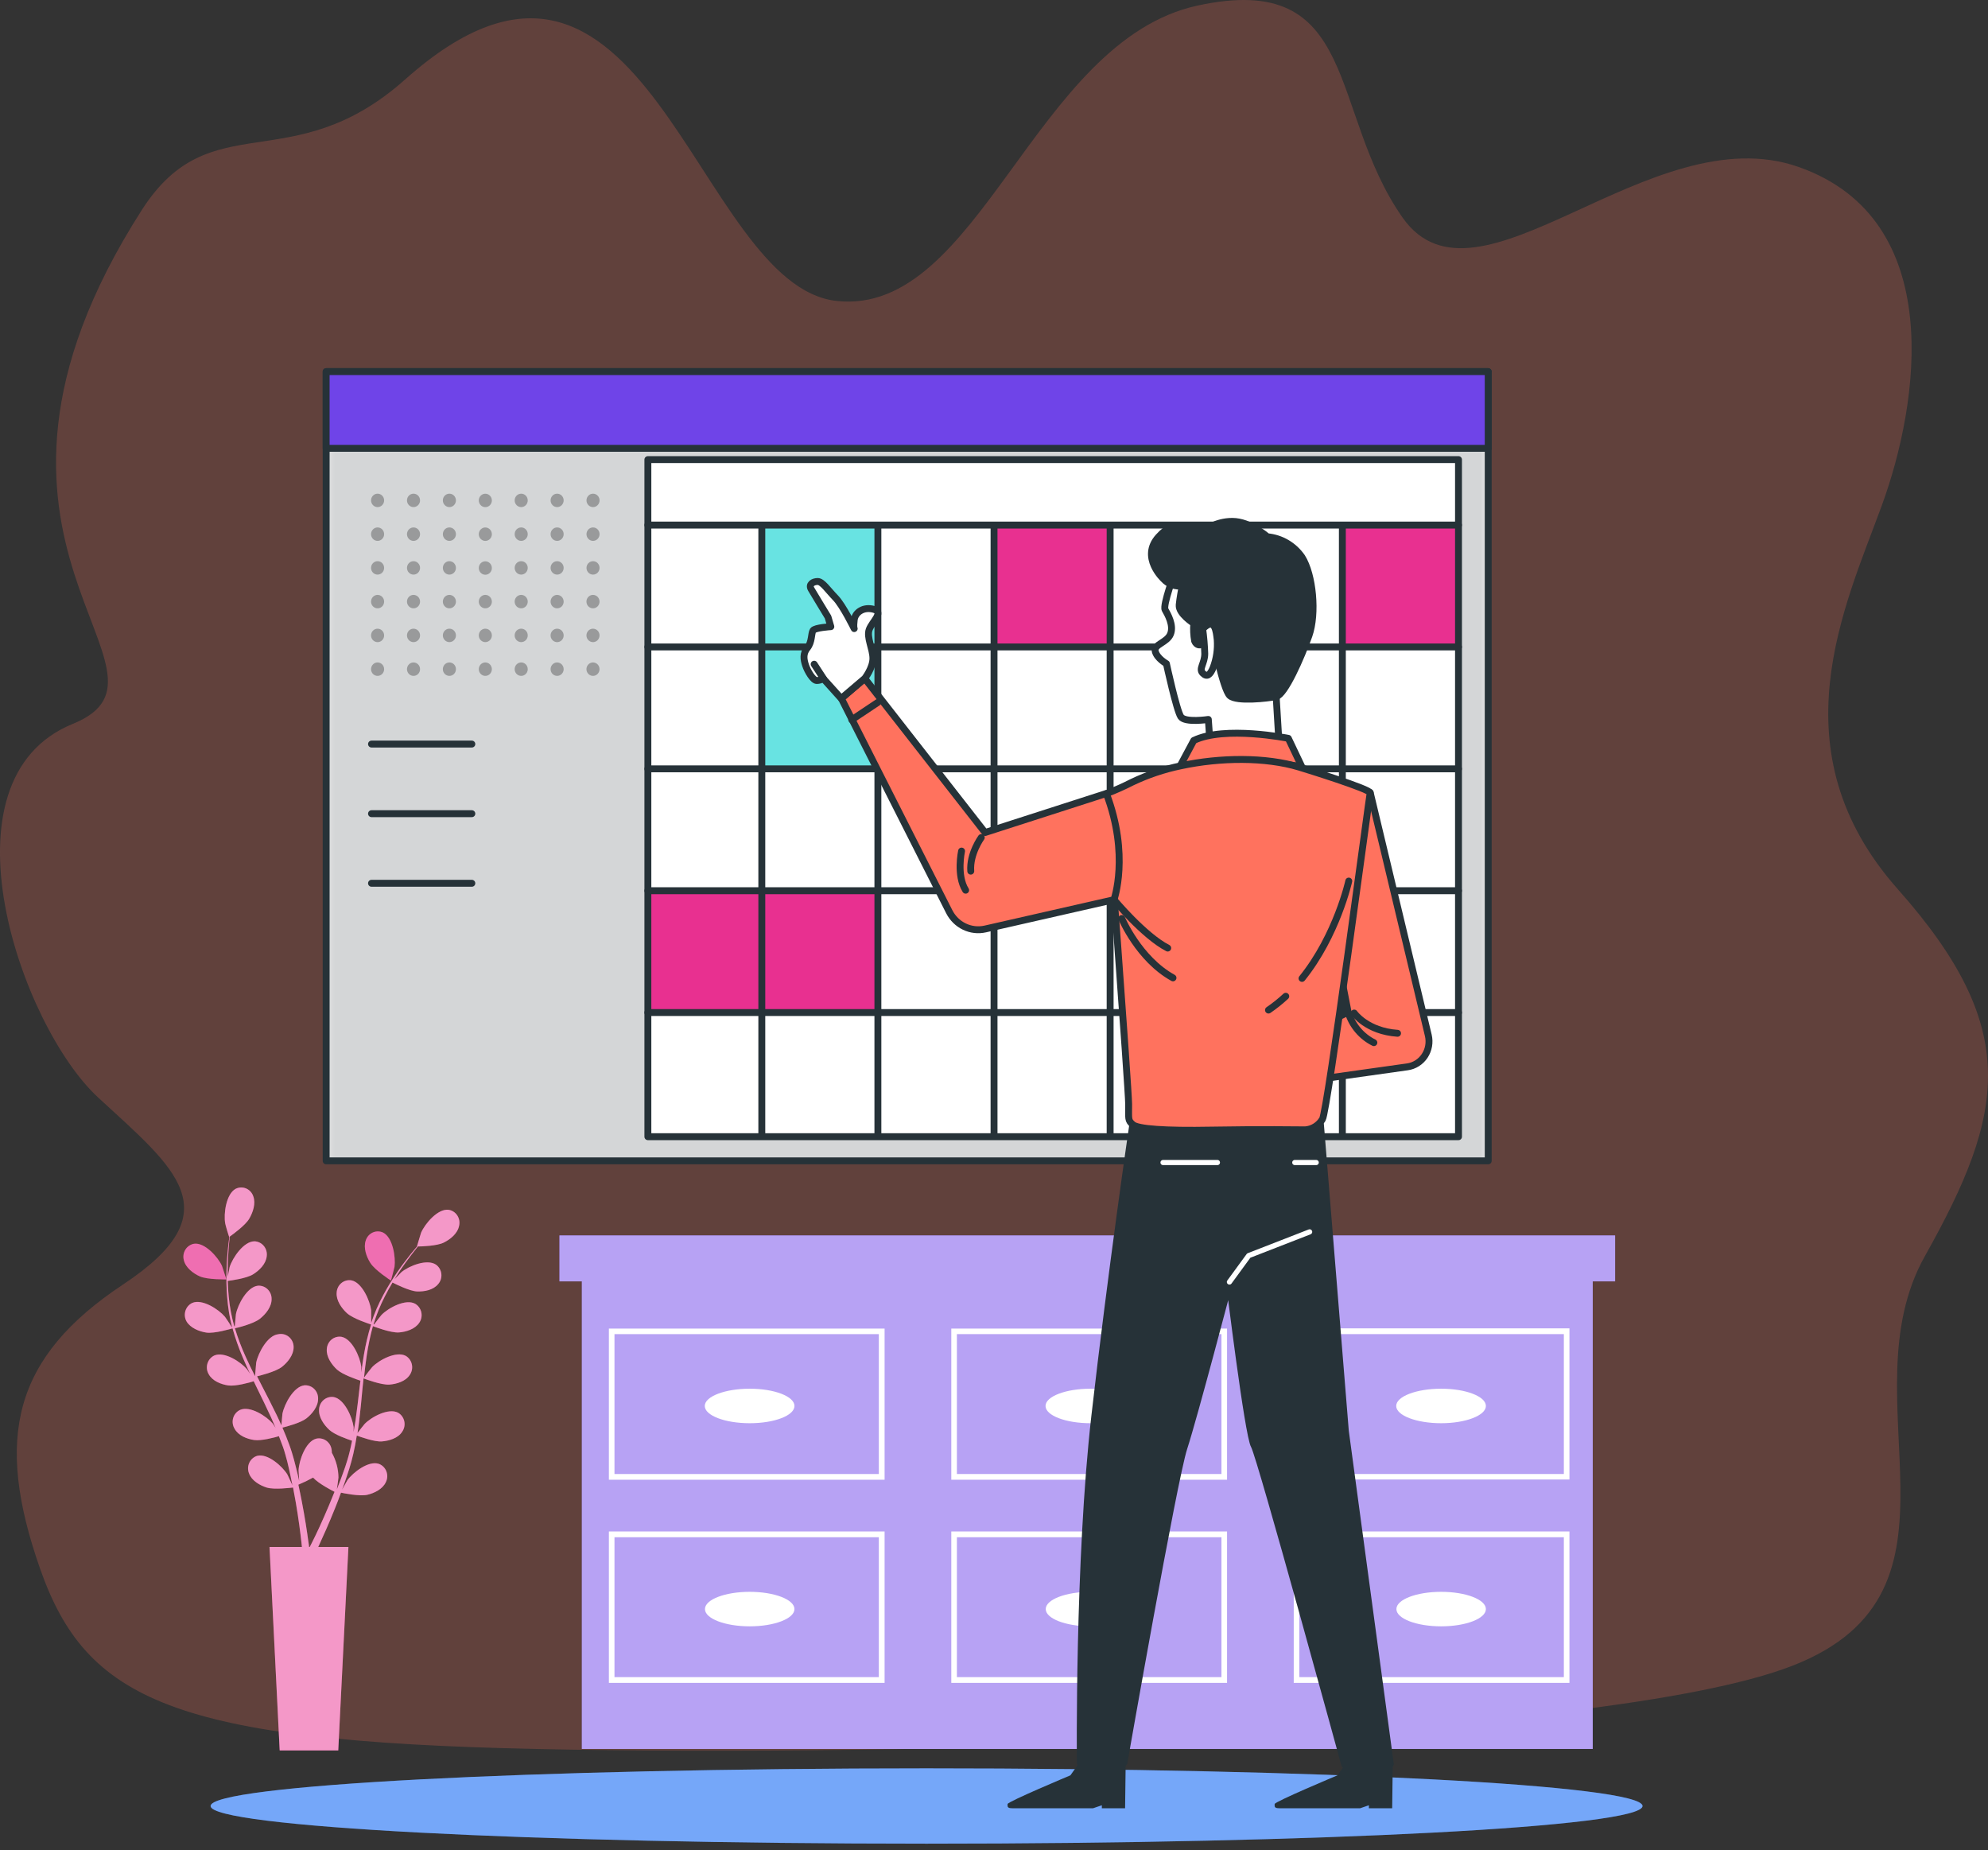 <svg width="288" height="268" viewBox="0 0 288 268" fill="none" xmlns="http://www.w3.org/2000/svg">
<rect x="0" y="0" width="288" height="268" fill="#333333" stroke="none"/>
<path d="M58.715 11.49C42.202 26.193 30.531 14.839 20.55 30.41C-10.585 78.986 28.871 97.399 10.542 104.849C-9.362 112.94 3.02 148.646 14.221 158.965C25.421 169.285 33.749 175.492 17.837 186.041C1.925 196.59 -0.855 208.253 5.817 227.235C12.489 246.217 25.13 252.199 77.661 253.323C130.192 254.448 231.927 252.063 259.679 241.262C287.433 230.461 267.201 202.669 278.869 181.912C290.537 161.151 292.831 148.963 274.962 128.826C257.093 108.689 267.272 87.848 272.638 73.151C278.002 58.454 282.129 31.797 260.595 24.194C239.059 16.589 214.022 46.929 203.19 31.517C192.36 16.105 197.127 -4.335 173.474 0.811C149.821 5.957 141.869 45.787 121.242 43.596C100.615 41.406 93.719 -19.674 58.715 11.492V11.49Z" fill="#FF725E" fill-opacity="0.23"/>
<path d="M134.231 267.038C191.516 267.038 237.955 264.596 237.955 261.584C237.955 258.571 191.516 256.129 134.231 256.129C76.947 256.129 30.508 258.571 30.508 261.584C30.508 264.596 76.947 267.038 134.231 267.038Z" fill="#3A82F6"/>
<path opacity="0.3" d="M134.231 267.038C191.516 267.038 237.955 264.596 237.955 261.584C237.955 258.571 191.516 256.129 134.231 256.129C76.947 256.129 30.508 258.571 30.508 261.584C30.508 264.596 76.947 267.038 134.231 267.038Z" fill="white"/>
<path d="M233.983 178.938H230.739H84.291H81.047V185.596H84.291V253.321H230.739V185.596H233.983V178.938Z" fill="#6F44E8"/>
<path opacity="0.5" d="M233.983 178.938H230.739H84.291H81.047V185.596H84.291V253.321H230.739V185.596H233.983V178.938Z" fill="white"/>
<path d="M88.209 214.325H128.151V192.434H88.209V214.325ZM89.02 193.236H127.316V213.498H89.02V193.236Z" fill="white"/>
<path d="M137.814 214.324H177.762V192.432H137.814V214.324ZM138.625 193.234H176.951V213.497H138.625V193.234Z" fill="white"/>
<path d="M187.422 192.4V214.292H227.364V192.4H187.422ZM226.553 213.496H188.233V193.233H226.553V213.496Z" fill="white"/>
<path d="M88.209 243.749H128.151V221.82H88.209V243.749ZM89.02 222.653H127.316V242.916H89.02V222.653Z" fill="white"/>
<path d="M137.814 243.749H177.762V221.82H137.814V243.749ZM138.625 222.653H176.951V242.916H138.625V222.653Z" fill="white"/>
<path d="M187.422 243.749H227.364V221.82H187.422V243.749ZM188.233 222.653H226.553V242.916H188.233V222.653Z" fill="white"/>
<path d="M108.612 201.141C105.03 201.141 102.1 202.26 102.1 203.64C102.1 205.02 105.006 206.139 108.612 206.139C112.217 206.139 115.094 205.02 115.094 203.64C115.094 202.26 112.193 201.141 108.612 201.141Z" fill="white"/>
<path d="M157.977 201.141C154.395 201.141 151.465 202.26 151.465 203.64C151.465 205.02 154.372 206.139 157.977 206.139C161.582 206.139 164.459 205.02 164.459 203.64C164.459 202.26 161.558 201.141 157.977 201.141Z" fill="white"/>
<path d="M208.778 206.139C212.33 206.139 215.26 205.02 215.26 203.64C215.26 202.26 212.359 201.141 208.778 201.141C205.196 201.141 202.266 202.26 202.266 203.64C202.266 205.02 205.196 206.139 208.778 206.139Z" fill="white"/>
<path d="M108.609 235.559C112.189 235.559 115.092 234.44 115.092 233.06C115.092 231.68 112.189 230.561 108.609 230.561C105.029 230.561 102.127 231.68 102.127 233.06C102.127 234.44 105.029 235.559 108.609 235.559Z" fill="white"/>
<path d="M157.977 235.559C161.557 235.559 164.459 234.44 164.459 233.06C164.459 231.68 161.557 230.561 157.977 230.561C154.396 230.561 151.494 231.68 151.494 233.06C151.494 234.44 154.396 235.559 157.977 235.559Z" fill="white"/>
<path d="M208.777 235.559C212.357 235.559 215.26 234.44 215.26 233.06C215.26 231.68 212.357 230.561 208.777 230.561C205.197 230.561 202.295 231.68 202.295 233.06C202.295 234.44 205.197 235.559 208.777 235.559Z" fill="white"/>
<path d="M56.639 185.482C56.639 185.482 57.136 183.615 57.154 183.493C57.343 182.076 56.905 179.237 55.496 178.525C55.26 178.415 55.004 178.358 54.745 178.357C54.486 178.357 54.229 178.412 53.992 178.52C53.755 178.628 53.543 178.786 53.37 178.984C53.197 179.182 53.066 179.415 52.986 179.668C52.613 180.726 53.087 182.034 53.655 182.928C54.318 183.986 56.633 185.482 56.639 185.482Z" fill="#E83090"/>
<path d="M29.886 193.011C31.07 193.187 33.492 192.457 33.687 192.403C34.087 193.838 34.581 195.244 35.167 196.611C35.504 197.414 35.865 198.204 36.238 199.001C36.019 198.66 35.812 198.362 35.783 198.326C34.871 197.243 32.491 195.705 31.047 196.331C30.81 196.442 30.599 196.603 30.428 196.803C30.256 197.004 30.128 197.239 30.051 197.494C29.974 197.748 29.95 198.017 29.98 198.282C30.011 198.547 30.096 198.802 30.23 199.031C30.762 200.022 32.006 200.509 33.059 200.667C34.113 200.825 36.203 200.247 36.753 200.059C36.901 200.363 37.044 200.667 37.191 200.965C37.896 202.412 38.612 203.853 39.264 205.289C39.5 205.799 39.708 206.304 39.921 206.809C39.719 206.511 39.554 206.262 39.524 206.201C38.612 205.118 36.233 203.58 34.788 204.206C34.548 204.317 34.334 204.479 34.16 204.682C33.986 204.885 33.857 205.124 33.78 205.383C33.704 205.642 33.683 205.914 33.718 206.182C33.752 206.45 33.843 206.708 33.983 206.937C34.516 207.928 35.759 208.42 36.813 208.572C37.866 208.724 39.773 208.207 40.406 208.019C40.607 208.542 40.809 209.071 40.998 209.588C41.111 209.947 41.241 210.281 41.33 210.646C41.418 211.011 41.525 211.357 41.62 211.71C41.779 212.397 41.951 213.103 42.087 213.772C42.188 214.24 42.277 214.69 42.366 215.134C42.141 214.629 41.685 213.65 41.637 213.571C40.892 212.355 38.766 210.47 37.257 210.865C37.009 210.94 36.78 211.068 36.584 211.24C36.388 211.412 36.229 211.624 36.117 211.863C36.006 212.102 35.944 212.362 35.937 212.627C35.929 212.892 35.975 213.155 36.073 213.401C36.452 214.459 37.636 215.14 38.63 215.456C39.725 215.797 42.153 215.487 42.454 215.456C42.596 216.198 42.733 216.928 42.851 217.615C43.26 219.993 43.508 221.987 43.668 223.386C43.698 223.635 43.721 223.86 43.739 224.067H39.044L40.519 253.536H49.002L50.476 224.067H46.101C46.131 224 46.166 223.933 46.196 223.86C46.788 222.577 47.628 220.728 48.528 218.472C48.812 217.761 49.12 216.995 49.398 216.198C49.694 216.265 52.092 216.764 53.211 216.508C54.229 216.271 55.455 215.681 55.91 214.647C56.025 214.409 56.09 214.148 56.1 213.882C56.11 213.616 56.066 213.351 55.97 213.104C55.874 212.857 55.728 212.633 55.543 212.447C55.357 212.262 55.135 212.118 54.892 212.026C53.412 211.516 51.157 213.243 50.328 214.392C50.281 214.465 49.831 215.262 49.552 215.766C49.671 215.444 49.789 215.158 49.908 214.799C50.144 214.137 50.358 213.468 50.594 212.75C50.695 212.403 50.801 212.051 50.902 211.692C51.003 211.333 51.086 210.956 51.18 210.585C51.382 209.716 51.547 208.828 51.69 207.928C52.252 208.135 54.265 208.858 55.307 208.779C56.349 208.7 57.675 208.317 58.267 207.368C58.417 207.152 58.522 206.906 58.574 206.646C58.626 206.386 58.623 206.118 58.568 205.858C58.512 205.599 58.403 205.355 58.249 205.141C58.096 204.928 57.9 204.75 57.675 204.62C56.289 203.884 53.803 205.228 52.82 206.249C52.755 206.31 52.128 207.113 51.79 207.563C51.873 207.022 51.956 206.487 52.021 205.933C52.216 204.346 52.364 202.728 52.512 201.123C52.56 200.624 52.613 200.138 52.666 199.645C52.862 199.724 55.236 200.63 56.408 200.545C57.444 200.472 58.776 200.077 59.368 199.135C59.517 198.918 59.621 198.671 59.673 198.411C59.724 198.15 59.722 197.882 59.666 197.622C59.61 197.363 59.502 197.118 59.349 196.904C59.196 196.69 59 196.512 58.776 196.38C57.385 195.65 54.904 196.988 53.915 198.01C53.838 198.089 52.939 199.226 52.731 199.554C52.844 198.472 52.962 197.395 53.128 196.337C53.338 194.9 53.637 193.478 54.022 192.08C54.117 192.117 56.591 193.078 57.787 192.993C58.823 192.914 60.126 192.524 60.747 191.576C60.895 191.358 60.998 191.11 61.047 190.849C61.096 190.587 61.091 190.318 61.032 190.059C60.974 189.8 60.863 189.556 60.707 189.344C60.55 189.132 60.352 188.956 60.126 188.827C58.74 188.091 56.254 189.435 55.265 190.457C55.2 190.524 54.513 191.405 54.194 191.837L54.117 191.795C54.542 190.407 55.089 189.061 55.751 187.775C56.106 187.064 56.485 186.401 56.864 185.762C57.308 185.993 59.344 187.009 60.416 187.051C61.487 187.094 62.783 186.851 63.488 185.975C63.659 185.776 63.788 185.542 63.865 185.288C63.942 185.034 63.966 184.767 63.936 184.503C63.906 184.239 63.822 183.985 63.69 183.756C63.557 183.528 63.38 183.331 63.168 183.178C61.866 182.29 59.255 183.354 58.166 184.248C58.107 184.297 57.574 184.856 57.16 185.27C57.337 184.984 57.515 184.692 57.692 184.424C58.343 183.415 59.001 182.527 59.587 181.755C59.93 181.311 60.244 180.922 60.54 180.539C61.09 180.539 63.293 180.46 64.258 179.991C65.222 179.523 66.276 178.69 66.507 177.559C66.569 177.3 66.578 177.031 66.532 176.769C66.486 176.507 66.387 176.258 66.242 176.037C66.096 175.817 65.907 175.631 65.686 175.491C65.466 175.35 65.219 175.259 64.962 175.224C63.411 175.053 61.57 177.237 61.002 178.544C60.954 178.66 60.41 180.514 60.41 180.514H60.439C60.149 180.855 59.847 181.226 59.504 181.639C58.912 182.405 58.219 183.275 57.544 184.272C56.801 185.34 56.121 186.453 55.508 187.605C54.816 188.888 54.236 190.231 53.773 191.618V191.673C53.773 191.205 53.773 189.891 53.773 189.788C53.596 188.371 52.435 185.738 50.902 185.446C50.646 185.404 50.384 185.418 50.133 185.487C49.883 185.556 49.649 185.678 49.448 185.846C49.247 186.015 49.082 186.225 48.966 186.463C48.849 186.701 48.783 186.962 48.771 187.228C48.682 188.353 49.481 189.484 50.257 190.195C51.133 190.998 53.56 191.776 53.756 191.837C53.316 193.263 52.972 194.718 52.725 196.191C52.578 197.049 52.453 197.918 52.341 198.788C52.341 198.38 52.341 198.016 52.341 197.967C52.163 196.55 51.009 193.917 49.475 193.625C49.219 193.584 48.958 193.598 48.708 193.668C48.457 193.737 48.224 193.86 48.023 194.028C47.822 194.196 47.658 194.406 47.541 194.643C47.424 194.881 47.357 195.141 47.344 195.407C47.255 196.532 48.049 197.663 48.824 198.374C49.6 199.086 51.672 199.803 52.216 199.98L52.092 200.989C51.908 202.595 51.725 204.2 51.5 205.769C51.417 206.322 51.322 206.864 51.228 207.405C51.228 207.046 51.228 206.742 51.228 206.699C51.05 205.276 49.89 202.643 48.357 202.351C48.1 202.31 47.839 202.325 47.589 202.394C47.339 202.463 47.105 202.586 46.904 202.754C46.703 202.922 46.539 203.132 46.422 203.369C46.305 203.607 46.238 203.867 46.225 204.133C46.137 205.264 46.93 206.389 47.711 207.107C48.493 207.824 50.352 208.463 51.003 208.676C50.89 209.229 50.778 209.782 50.642 210.312C50.541 210.676 50.47 211.029 50.352 211.382C50.233 211.734 50.127 212.087 50.02 212.434C49.783 213.097 49.547 213.784 49.304 214.422C49.138 214.866 48.966 215.292 48.801 215.718C48.883 215.164 49.031 214.088 49.031 213.997C49.016 212.738 48.686 211.505 48.072 210.415C48.074 210.274 48.065 210.134 48.043 209.995C48.011 209.731 47.925 209.477 47.791 209.249C47.657 209.021 47.477 208.825 47.265 208.673C47.052 208.521 46.81 208.417 46.556 208.367C46.301 208.317 46.039 208.323 45.787 208.384C44.278 208.797 43.325 211.516 43.254 212.945C43.254 213.03 43.301 213.948 43.342 214.526C43.271 214.191 43.2 213.863 43.117 213.516C42.958 212.835 42.78 212.154 42.59 211.424C42.49 211.072 42.383 210.719 42.283 210.366C42.182 210.014 42.04 209.643 41.916 209.278C41.62 208.445 41.276 207.612 40.915 206.778C41.507 206.632 43.561 206.091 44.39 205.441C45.219 204.79 46.095 203.726 46.083 202.595C46.091 202.329 46.044 202.064 45.945 201.818C45.846 201.572 45.698 201.35 45.511 201.166C45.323 200.983 45.1 200.842 44.856 200.753C44.612 200.664 44.352 200.628 44.094 200.649C42.543 200.825 41.193 203.361 40.915 204.766C40.915 204.851 40.803 205.878 40.761 206.444C40.542 205.945 40.323 205.447 40.081 204.954C39.388 203.519 38.648 202.09 37.908 200.661L37.239 199.347C37.446 199.299 39.915 198.709 40.844 197.979C41.673 197.328 42.543 196.258 42.537 195.127C42.54 194.842 42.48 194.559 42.362 194.301C42.244 194.042 42.071 193.815 41.855 193.635C41.639 193.455 41.387 193.327 41.117 193.261C40.846 193.195 40.565 193.193 40.294 193.254C38.743 193.43 37.399 195.966 37.115 197.365C37.115 197.474 36.967 198.952 36.949 199.329C36.463 198.368 35.984 197.401 35.552 196.428C34.957 195.117 34.448 193.766 34.03 192.385C34.125 192.385 36.706 191.776 37.653 191.01C38.482 190.359 39.358 189.295 39.346 188.164C39.353 187.898 39.305 187.634 39.206 187.388C39.106 187.142 38.958 186.921 38.77 186.738C38.582 186.555 38.358 186.414 38.114 186.326C37.869 186.238 37.61 186.203 37.351 186.224C35.8 186.401 34.456 188.937 34.178 190.335C34.178 190.426 34.054 191.551 34.018 192.093H33.935C33.546 190.701 33.279 189.276 33.136 187.836C33.053 187.039 33.012 186.273 32.988 185.531C33.48 185.47 35.723 185.16 36.653 184.582C37.582 184.005 38.529 183.074 38.642 181.949C38.677 181.685 38.657 181.417 38.585 181.161C38.513 180.905 38.389 180.668 38.221 180.464C38.054 180.261 37.847 180.096 37.613 179.98C37.38 179.864 37.125 179.799 36.866 179.791C35.303 179.791 33.699 182.162 33.267 183.518C33.267 183.597 33.089 184.376 32.982 184.941C32.982 184.607 32.982 184.26 32.982 183.938C32.982 182.722 33.059 181.615 33.136 180.636C33.184 180.076 33.231 179.572 33.29 179.103C33.74 178.781 35.546 177.474 36.096 176.537C36.647 175.601 37.085 174.312 36.688 173.26C36.602 173.008 36.466 172.778 36.288 172.585C36.109 172.391 35.893 172.239 35.653 172.137C35.413 172.035 35.155 171.987 34.896 171.995C34.637 172.003 34.382 172.067 34.149 172.183C32.763 172.919 32.373 175.783 32.627 177.2C32.627 177.322 33.172 179.189 33.219 179.176C33.154 179.632 33.095 180.119 33.042 180.648C32.947 181.627 32.846 182.74 32.817 183.956C32.773 185.266 32.805 186.578 32.911 187.885C33.02 189.349 33.255 190.8 33.616 192.22V192.275C33.373 191.874 32.651 190.791 32.586 190.718C31.674 189.636 29.294 188.091 27.85 188.718C27.614 188.829 27.404 188.989 27.233 189.189C27.062 189.389 26.934 189.624 26.857 189.878C26.78 190.132 26.756 190.4 26.786 190.664C26.816 190.928 26.901 191.183 27.033 191.412C27.589 192.342 28.856 192.859 29.886 193.011ZM45.355 214.015C46.154 214.903 48.197 215.943 48.463 216.076C48.185 216.776 47.907 217.457 47.634 218.095C46.699 220.315 45.858 222.121 45.219 223.38C45.089 223.629 44.976 223.854 44.876 224.061H44.769C44.769 223.818 44.704 223.55 44.668 223.246C44.479 221.835 44.177 219.822 43.715 217.432C43.573 216.672 43.402 215.87 43.224 215.043C43.953 214.742 44.664 214.398 45.355 214.015Z" fill="#E83090"/>
<path d="M28.94 184.869C30.059 185.367 32.8 185.307 32.8 185.307C32.8 185.307 32.208 183.482 32.161 183.355C31.569 182.059 29.662 179.931 28.117 180.144C27.862 180.187 27.617 180.285 27.401 180.432C27.184 180.578 27 180.769 26.86 180.993C26.72 181.218 26.627 181.469 26.588 181.733C26.549 181.996 26.563 182.264 26.631 182.521C26.892 183.622 27.987 184.437 28.94 184.869Z" fill="#E83090"/>
<path opacity="0.5" d="M29.886 193.011C31.07 193.187 33.492 192.457 33.687 192.403C34.087 193.838 34.581 195.244 35.167 196.611C35.504 197.414 35.865 198.204 36.238 199.001C36.019 198.66 35.812 198.362 35.783 198.326C34.871 197.243 32.491 195.705 31.047 196.331C30.81 196.442 30.599 196.603 30.428 196.803C30.256 197.004 30.128 197.239 30.051 197.494C29.974 197.748 29.95 198.017 29.98 198.282C30.011 198.547 30.096 198.802 30.23 199.031C30.762 200.022 32.006 200.509 33.059 200.667C34.113 200.825 36.203 200.247 36.753 200.059C36.901 200.363 37.044 200.667 37.191 200.965C37.896 202.412 38.612 203.853 39.264 205.289C39.5 205.799 39.708 206.304 39.921 206.809C39.719 206.511 39.554 206.262 39.524 206.201C38.612 205.118 36.233 203.58 34.788 204.206C34.548 204.317 34.334 204.479 34.16 204.682C33.986 204.885 33.857 205.124 33.78 205.383C33.704 205.642 33.683 205.914 33.718 206.182C33.752 206.45 33.843 206.708 33.983 206.937C34.516 207.928 35.759 208.42 36.813 208.572C37.866 208.724 39.773 208.207 40.406 208.019C40.607 208.542 40.809 209.071 40.998 209.588C41.111 209.947 41.241 210.281 41.33 210.646C41.418 211.011 41.525 211.357 41.62 211.71C41.779 212.397 41.951 213.103 42.087 213.772C42.188 214.24 42.277 214.69 42.366 215.134C42.141 214.629 41.685 213.65 41.637 213.571C40.892 212.355 38.766 210.47 37.257 210.865C37.009 210.94 36.78 211.068 36.584 211.24C36.388 211.412 36.229 211.624 36.117 211.863C36.006 212.102 35.944 212.362 35.937 212.627C35.929 212.892 35.975 213.155 36.073 213.401C36.452 214.459 37.636 215.14 38.63 215.456C39.725 215.797 42.153 215.487 42.454 215.456C42.596 216.198 42.733 216.928 42.851 217.615C43.26 219.993 43.508 221.987 43.668 223.386C43.698 223.635 43.721 223.86 43.739 224.067H39.044L40.519 253.536H49.002L50.476 224.067H46.101C46.131 224 46.166 223.933 46.196 223.86C46.788 222.577 47.628 220.728 48.528 218.472C48.812 217.761 49.12 216.995 49.398 216.198C49.694 216.265 52.092 216.764 53.211 216.508C54.229 216.271 55.455 215.681 55.91 214.647C56.025 214.409 56.09 214.148 56.1 213.882C56.11 213.616 56.066 213.351 55.97 213.104C55.874 212.857 55.728 212.633 55.543 212.447C55.357 212.262 55.135 212.118 54.892 212.026C53.412 211.516 51.157 213.243 50.328 214.392C50.281 214.465 49.831 215.262 49.552 215.766C49.671 215.444 49.789 215.158 49.908 214.799C50.144 214.137 50.358 213.468 50.594 212.75C50.695 212.403 50.801 212.051 50.902 211.692C51.003 211.333 51.086 210.956 51.18 210.585C51.382 209.716 51.547 208.828 51.69 207.928C52.252 208.135 54.265 208.858 55.307 208.779C56.349 208.7 57.675 208.317 58.267 207.368C58.417 207.152 58.522 206.906 58.574 206.646C58.626 206.386 58.623 206.118 58.568 205.858C58.512 205.599 58.403 205.355 58.249 205.141C58.096 204.928 57.9 204.75 57.675 204.62C56.289 203.884 53.803 205.228 52.82 206.249C52.755 206.31 52.128 207.113 51.79 207.563C51.873 207.022 51.956 206.487 52.021 205.933C52.216 204.346 52.364 202.728 52.512 201.123C52.56 200.624 52.613 200.138 52.666 199.645C52.862 199.724 55.236 200.63 56.408 200.545C57.444 200.472 58.776 200.077 59.368 199.135C59.517 198.918 59.621 198.671 59.673 198.411C59.724 198.15 59.722 197.882 59.666 197.622C59.61 197.363 59.502 197.118 59.349 196.904C59.196 196.69 59 196.512 58.776 196.38C57.385 195.65 54.904 196.988 53.915 198.01C53.838 198.089 52.939 199.226 52.731 199.554C52.844 198.472 52.962 197.395 53.128 196.337C53.338 194.9 53.637 193.478 54.022 192.08C54.117 192.117 56.591 193.078 57.787 192.993C58.823 192.914 60.126 192.524 60.747 191.576C60.895 191.358 60.998 191.11 61.047 190.849C61.096 190.587 61.091 190.318 61.032 190.059C60.974 189.8 60.863 189.556 60.707 189.344C60.55 189.132 60.352 188.956 60.126 188.827C58.74 188.091 56.254 189.435 55.265 190.457C55.2 190.524 54.513 191.405 54.194 191.837L54.117 191.795C54.542 190.407 55.089 189.061 55.751 187.775C56.106 187.064 56.485 186.401 56.864 185.762C57.308 185.993 59.344 187.009 60.416 187.051C61.487 187.094 62.783 186.851 63.488 185.975C63.659 185.776 63.788 185.542 63.865 185.288C63.942 185.034 63.966 184.767 63.936 184.503C63.906 184.239 63.822 183.985 63.69 183.756C63.557 183.528 63.38 183.331 63.168 183.178C61.866 182.29 59.255 183.354 58.166 184.248C58.107 184.297 57.574 184.856 57.16 185.27C57.337 184.984 57.515 184.692 57.692 184.424C58.343 183.415 59.001 182.527 59.587 181.755C59.93 181.311 60.244 180.922 60.54 180.539C61.09 180.539 63.293 180.46 64.258 179.991C65.222 179.523 66.276 178.69 66.507 177.559C66.569 177.3 66.578 177.031 66.532 176.769C66.486 176.507 66.387 176.258 66.242 176.037C66.096 175.817 65.907 175.631 65.686 175.491C65.466 175.35 65.219 175.259 64.962 175.224C63.411 175.053 61.57 177.237 61.002 178.544C60.954 178.66 60.41 180.514 60.41 180.514H60.439C60.149 180.855 59.847 181.226 59.504 181.639C58.912 182.405 58.219 183.275 57.544 184.272C56.801 185.34 56.121 186.453 55.508 187.605C54.816 188.888 54.236 190.231 53.773 191.618V191.673C53.773 191.205 53.773 189.891 53.773 189.788C53.596 188.371 52.435 185.738 50.902 185.446C50.646 185.404 50.384 185.418 50.133 185.487C49.883 185.556 49.649 185.678 49.448 185.846C49.247 186.015 49.082 186.225 48.966 186.463C48.849 186.701 48.783 186.962 48.771 187.228C48.682 188.353 49.481 189.484 50.257 190.195C51.133 190.998 53.56 191.776 53.756 191.837C53.316 193.263 52.972 194.718 52.725 196.191C52.578 197.049 52.453 197.918 52.341 198.788C52.341 198.38 52.341 198.016 52.341 197.967C52.163 196.55 51.009 193.917 49.475 193.625C49.219 193.584 48.958 193.598 48.708 193.668C48.457 193.737 48.224 193.86 48.023 194.028C47.822 194.196 47.658 194.406 47.541 194.643C47.424 194.881 47.357 195.141 47.344 195.407C47.255 196.532 48.049 197.663 48.824 198.374C49.6 199.086 51.672 199.803 52.216 199.98L52.092 200.989C51.908 202.595 51.725 204.2 51.5 205.769C51.417 206.322 51.322 206.864 51.228 207.405C51.228 207.046 51.228 206.742 51.228 206.699C51.05 205.276 49.89 202.643 48.357 202.351C48.1 202.31 47.839 202.325 47.589 202.394C47.339 202.463 47.105 202.586 46.904 202.754C46.703 202.922 46.539 203.132 46.422 203.369C46.305 203.607 46.238 203.867 46.225 204.133C46.137 205.264 46.93 206.389 47.711 207.107C48.493 207.824 50.352 208.463 51.003 208.676C50.89 209.229 50.778 209.782 50.642 210.312C50.541 210.676 50.47 211.029 50.352 211.382C50.233 211.734 50.127 212.087 50.02 212.434C49.783 213.097 49.547 213.784 49.304 214.422C49.138 214.866 48.966 215.292 48.801 215.718C48.883 215.164 49.031 214.088 49.031 213.997C49.016 212.738 48.686 211.505 48.072 210.415C48.074 210.274 48.065 210.134 48.043 209.995C48.011 209.731 47.925 209.477 47.791 209.249C47.657 209.021 47.477 208.825 47.265 208.673C47.052 208.521 46.81 208.417 46.556 208.367C46.301 208.317 46.039 208.323 45.787 208.384C44.278 208.797 43.325 211.516 43.254 212.945C43.254 213.03 43.301 213.948 43.342 214.526C43.271 214.191 43.2 213.863 43.117 213.516C42.958 212.835 42.78 212.154 42.59 211.424C42.49 211.072 42.383 210.719 42.283 210.366C42.182 210.014 42.04 209.643 41.916 209.278C41.62 208.445 41.276 207.612 40.915 206.778C41.507 206.632 43.561 206.091 44.39 205.441C45.219 204.79 46.095 203.726 46.083 202.595C46.091 202.329 46.044 202.064 45.945 201.818C45.846 201.572 45.698 201.35 45.511 201.166C45.323 200.983 45.1 200.842 44.856 200.753C44.612 200.664 44.352 200.628 44.094 200.649C42.543 200.825 41.193 203.361 40.915 204.766C40.915 204.851 40.803 205.878 40.761 206.444C40.542 205.945 40.323 205.447 40.081 204.954C39.388 203.519 38.648 202.09 37.908 200.661L37.239 199.347C37.446 199.299 39.915 198.709 40.844 197.979C41.673 197.328 42.543 196.258 42.537 195.127C42.54 194.842 42.48 194.559 42.362 194.301C42.244 194.042 42.071 193.815 41.855 193.635C41.639 193.455 41.387 193.327 41.117 193.261C40.846 193.195 40.565 193.193 40.294 193.254C38.743 193.43 37.399 195.966 37.115 197.365C37.115 197.474 36.967 198.952 36.949 199.329C36.463 198.368 35.984 197.401 35.552 196.428C34.957 195.117 34.448 193.766 34.03 192.385C34.125 192.385 36.706 191.776 37.653 191.01C38.482 190.359 39.358 189.295 39.346 188.164C39.353 187.898 39.305 187.634 39.206 187.388C39.106 187.142 38.958 186.921 38.77 186.738C38.582 186.555 38.358 186.414 38.114 186.326C37.869 186.238 37.61 186.203 37.351 186.224C35.8 186.401 34.456 188.937 34.178 190.335C34.178 190.426 34.054 191.551 34.018 192.093H33.935C33.546 190.701 33.279 189.276 33.136 187.836C33.053 187.039 33.012 186.273 32.988 185.531C33.48 185.47 35.723 185.16 36.653 184.582C37.582 184.005 38.529 183.074 38.642 181.949C38.677 181.685 38.657 181.417 38.585 181.161C38.513 180.905 38.389 180.668 38.221 180.464C38.054 180.261 37.847 180.096 37.613 179.98C37.38 179.864 37.125 179.799 36.866 179.791C35.303 179.791 33.699 182.162 33.267 183.518C33.267 183.597 33.089 184.376 32.982 184.941C32.982 184.607 32.982 184.26 32.982 183.938C32.982 182.722 33.059 181.615 33.136 180.636C33.184 180.076 33.231 179.572 33.29 179.103C33.74 178.781 35.546 177.474 36.096 176.537C36.647 175.601 37.085 174.312 36.688 173.26C36.602 173.008 36.466 172.778 36.288 172.585C36.109 172.391 35.893 172.239 35.653 172.137C35.413 172.035 35.155 171.987 34.896 171.995C34.637 172.003 34.382 172.067 34.149 172.183C32.763 172.919 32.373 175.783 32.627 177.2C32.627 177.322 33.172 179.189 33.219 179.176C33.154 179.632 33.095 180.119 33.042 180.648C32.947 181.627 32.846 182.74 32.817 183.956C32.773 185.266 32.805 186.578 32.911 187.885C33.02 189.349 33.255 190.8 33.616 192.22V192.275C33.373 191.874 32.651 190.791 32.586 190.718C31.674 189.636 29.294 188.091 27.85 188.718C27.614 188.829 27.404 188.989 27.233 189.189C27.062 189.389 26.934 189.624 26.857 189.878C26.78 190.132 26.756 190.4 26.786 190.664C26.816 190.928 26.901 191.183 27.033 191.412C27.589 192.342 28.856 192.859 29.886 193.011ZM45.355 214.015C46.154 214.903 48.197 215.943 48.463 216.076C48.185 216.776 47.907 217.457 47.634 218.095C46.699 220.315 45.858 222.121 45.219 223.38C45.089 223.629 44.976 223.854 44.876 224.061H44.769C44.769 223.818 44.704 223.55 44.668 223.246C44.479 221.835 44.177 219.822 43.715 217.432C43.573 216.672 43.402 215.87 43.224 215.043C43.953 214.742 44.664 214.398 45.355 214.015Z" fill="white"/>
<path opacity="0.3" d="M56.639 185.482C56.639 185.482 57.136 183.615 57.154 183.493C57.343 182.076 56.905 179.237 55.496 178.525C55.26 178.415 55.004 178.358 54.745 178.357C54.486 178.357 54.229 178.412 53.992 178.52C53.755 178.628 53.543 178.786 53.37 178.984C53.197 179.182 53.066 179.415 52.986 179.668C52.613 180.726 53.087 182.034 53.655 182.928C54.318 183.986 56.633 185.482 56.639 185.482Z" fill="white"/>
<path opacity="0.3" d="M28.94 184.869C30.059 185.367 32.8 185.307 32.8 185.307C32.8 185.307 32.208 183.482 32.161 183.355C31.569 182.059 29.662 179.931 28.117 180.144C27.862 180.187 27.617 180.285 27.401 180.432C27.184 180.578 27 180.769 26.86 180.993C26.72 181.218 26.627 181.469 26.588 181.733C26.549 181.996 26.563 182.264 26.631 182.521C26.892 183.622 27.987 184.437 28.94 184.869Z" fill="white"/>
<path d="M215.596 53.826H47.25V168.138H215.596V53.826Z" fill="white"/>
<mask id="mask0_1_11462" style="mask-type:luminance" maskUnits="userSpaceOnUse" x="47" y="53" width="169" height="116">
<path d="M215.596 53.826H47.25V168.138H215.596V53.826Z" fill="white"/>
</mask>
<g mask="url(#mask0_1_11462)">
<path d="M215.596 53.826H47.25V168.138H215.596V53.826Z" fill="#263238"/>
<path opacity="0.8" d="M215.596 53.826H47.25V168.138H215.596V53.826Z" fill="white"/>
</g>
<path d="M215.596 53.826H47.25V168.138H215.596V53.826Z" stroke="#263238" stroke-linecap="round" stroke-linejoin="round"/>
<path d="M211.292 66.57H93.857V164.64H211.292V66.57Z" fill="white"/>
<path d="M127.118 75.68H110.092V111.193H127.118V75.68Z" fill="#68E3E2"/>
<path d="M211.452 75.887H194.426V93.54H211.452V75.887Z" fill="#E83090"/>
<path d="M160.776 75.887H143.75V93.54H160.776V75.887Z" fill="#E83090"/>
<path d="M127.064 129.158H93.705V146.812H127.064V129.158Z" fill="#E83090"/>
<path d="M215.596 53.826H47.25V64.936H215.596V53.826Z" fill="#6F44E8" stroke="#263238" stroke-linecap="round" stroke-linejoin="round"/>
<path d="M211.292 66.57H93.857V164.64H211.292V66.57Z" stroke="#263238" stroke-linecap="round" stroke-linejoin="round"/>
<path d="M110.363 76.375V164.313" stroke="#263238" stroke-linecap="round" stroke-linejoin="round"/>
<path d="M127.18 76.375V164.313" stroke="#263238" stroke-linecap="round" stroke-linejoin="round"/>
<path d="M144.006 76.375V164.313" stroke="#263238" stroke-linecap="round" stroke-linejoin="round"/>
<path d="M160.824 76.375V164.313" stroke="#263238" stroke-linecap="round" stroke-linejoin="round"/>
<path d="M177.65 76.375V164.313" stroke="#263238" stroke-linecap="round" stroke-linejoin="round"/>
<path d="M194.467 76.375V164.313" stroke="#263238" stroke-linecap="round" stroke-linejoin="round"/>
<path d="M93.857 76.051H211.292" stroke="#263238" stroke-linecap="round" stroke-linejoin="round"/>
<path d="M93.857 93.705H211.292" stroke="#263238" stroke-linecap="round" stroke-linejoin="round"/>
<path d="M93.857 111.359H211.292" stroke="#263238" stroke-linecap="round" stroke-linejoin="round"/>
<path d="M93.857 129.012H211.292" stroke="#263238" stroke-linecap="round" stroke-linejoin="round"/>
<path d="M93.857 146.66H211.292" stroke="#263238" stroke-linecap="round" stroke-linejoin="round"/>
<path opacity="0.28" d="M54.701 73.45C55.224 73.45 55.648 73.014 55.648 72.477C55.648 71.939 55.224 71.504 54.701 71.504C54.178 71.504 53.754 71.939 53.754 72.477C53.754 73.014 54.178 73.45 54.701 73.45Z" fill="black"/>
<path opacity="0.28" d="M59.906 73.45C60.429 73.45 60.853 73.014 60.853 72.477C60.853 71.939 60.429 71.504 59.906 71.504C59.383 71.504 58.959 71.939 58.959 72.477C58.959 73.014 59.383 73.45 59.906 73.45Z" fill="black"/>
<path opacity="0.28" d="M65.103 73.45C65.627 73.45 66.051 73.014 66.051 72.477C66.051 71.939 65.627 71.504 65.103 71.504C64.58 71.504 64.156 71.939 64.156 72.477C64.156 73.014 64.58 73.45 65.103 73.45Z" fill="black"/>
<path opacity="0.28" d="M71.256 72.477C71.257 72.669 71.202 72.858 71.099 73.019C70.996 73.18 70.848 73.305 70.675 73.38C70.502 73.454 70.311 73.475 70.127 73.438C69.943 73.401 69.774 73.309 69.641 73.173C69.508 73.037 69.417 72.864 69.38 72.675C69.343 72.486 69.361 72.29 69.433 72.112C69.504 71.934 69.626 71.781 69.782 71.674C69.938 71.567 70.121 71.51 70.308 71.51C70.559 71.51 70.799 71.611 70.976 71.793C71.154 71.974 71.254 72.22 71.256 72.477Z" fill="black"/>
<path opacity="0.28" d="M75.506 73.45C76.029 73.45 76.453 73.014 76.453 72.477C76.453 71.939 76.029 71.504 75.506 71.504C74.983 71.504 74.559 71.939 74.559 72.477C74.559 73.014 74.983 73.45 75.506 73.45Z" fill="black"/>
<path opacity="0.28" d="M80.711 73.45C81.234 73.45 81.658 73.014 81.658 72.477C81.658 71.939 81.234 71.504 80.711 71.504C80.188 71.504 79.764 71.939 79.764 72.477C79.764 73.014 80.188 73.45 80.711 73.45Z" fill="black"/>
<path opacity="0.28" d="M85.912 73.45C86.435 73.45 86.859 73.014 86.859 72.477C86.859 71.939 86.435 71.504 85.912 71.504C85.389 71.504 84.965 71.939 84.965 72.477C84.965 73.014 85.389 73.45 85.912 73.45Z" fill="black"/>
<path opacity="0.28" d="M54.701 78.341C55.224 78.341 55.648 77.905 55.648 77.368C55.648 76.83 55.224 76.394 54.701 76.394C54.178 76.394 53.754 76.83 53.754 77.368C53.754 77.905 54.178 78.341 54.701 78.341Z" fill="black"/>
<path opacity="0.28" d="M59.906 78.341C60.429 78.341 60.853 77.905 60.853 77.368C60.853 76.83 60.429 76.394 59.906 76.394C59.383 76.394 58.959 76.83 58.959 77.368C58.959 77.905 59.383 78.341 59.906 78.341Z" fill="black"/>
<path opacity="0.28" d="M65.103 78.341C65.627 78.341 66.051 77.905 66.051 77.368C66.051 76.83 65.627 76.394 65.103 76.394C64.58 76.394 64.156 76.83 64.156 77.368C64.156 77.905 64.58 78.341 65.103 78.341Z" fill="black"/>
<path opacity="0.28" d="M71.256 77.365C71.257 77.558 71.202 77.747 71.099 77.907C70.996 78.068 70.848 78.194 70.675 78.269C70.502 78.343 70.311 78.363 70.127 78.326C69.943 78.29 69.774 78.197 69.641 78.062C69.508 77.926 69.417 77.752 69.38 77.564C69.343 77.375 69.361 77.179 69.433 77.001C69.504 76.822 69.626 76.67 69.782 76.563C69.938 76.456 70.121 76.398 70.308 76.398C70.559 76.398 70.799 76.5 70.976 76.681C71.154 76.862 71.254 77.108 71.256 77.365Z" fill="black"/>
<path opacity="0.28" d="M75.506 78.341C76.029 78.341 76.453 77.905 76.453 77.368C76.453 76.83 76.029 76.394 75.506 76.394C74.983 76.394 74.559 76.83 74.559 77.368C74.559 77.905 74.983 78.341 75.506 78.341Z" fill="black"/>
<path opacity="0.28" d="M80.711 78.341C81.234 78.341 81.658 77.905 81.658 77.368C81.658 76.83 81.234 76.394 80.711 76.394C80.188 76.394 79.764 76.83 79.764 77.368C79.764 77.905 80.188 78.341 80.711 78.341Z" fill="black"/>
<path opacity="0.28" d="M85.912 78.341C86.435 78.341 86.859 77.905 86.859 77.368C86.859 76.83 86.435 76.394 85.912 76.394C85.389 76.394 84.965 76.83 84.965 77.368C84.965 77.905 85.389 78.341 85.912 78.341Z" fill="black"/>
<path opacity="0.28" d="M54.701 83.227C55.224 83.227 55.648 82.792 55.648 82.254C55.648 81.717 55.224 81.281 54.701 81.281C54.178 81.281 53.754 81.717 53.754 82.254C53.754 82.792 54.178 83.227 54.701 83.227Z" fill="black"/>
<path opacity="0.28" d="M59.906 83.227C60.429 83.227 60.853 82.792 60.853 82.254C60.853 81.717 60.429 81.281 59.906 81.281C59.383 81.281 58.959 81.717 58.959 82.254C58.959 82.792 59.383 83.227 59.906 83.227Z" fill="black"/>
<path opacity="0.28" d="M65.103 83.227C65.627 83.227 66.051 82.792 66.051 82.254C66.051 81.717 65.627 81.281 65.103 81.281C64.58 81.281 64.156 81.717 64.156 82.254C64.156 82.792 64.58 83.227 65.103 83.227Z" fill="black"/>
<path opacity="0.28" d="M71.256 82.272C71.256 82.464 71.2 82.652 71.096 82.812C70.992 82.972 70.844 83.097 70.671 83.171C70.498 83.244 70.308 83.264 70.124 83.226C69.94 83.189 69.771 83.096 69.639 82.96C69.506 82.824 69.416 82.65 69.379 82.462C69.343 82.273 69.362 82.077 69.433 81.9C69.505 81.722 69.626 81.57 69.782 81.463C69.938 81.356 70.121 81.299 70.308 81.299C70.56 81.299 70.801 81.401 70.978 81.584C71.156 81.766 71.256 82.014 71.256 82.272Z" fill="black"/>
<path opacity="0.28" d="M75.506 83.227C76.029 83.227 76.453 82.792 76.453 82.254C76.453 81.717 76.029 81.281 75.506 81.281C74.983 81.281 74.559 81.717 74.559 82.254C74.559 82.792 74.983 83.227 75.506 83.227Z" fill="black"/>
<path opacity="0.28" d="M80.711 83.227C81.234 83.227 81.658 82.792 81.658 82.254C81.658 81.717 81.234 81.281 80.711 81.281C80.188 81.281 79.764 81.717 79.764 82.254C79.764 82.792 80.188 83.227 80.711 83.227Z" fill="black"/>
<path opacity="0.28" d="M85.912 83.227C86.435 83.227 86.859 82.792 86.859 82.254C86.859 81.717 86.435 81.281 85.912 81.281C85.389 81.281 84.965 81.717 84.965 82.254C84.965 82.792 85.389 83.227 85.912 83.227Z" fill="black"/>
<path opacity="0.28" d="M55.648 87.137C55.648 87.329 55.593 87.518 55.489 87.678C55.385 87.838 55.237 87.962 55.064 88.036C54.891 88.11 54.7 88.129 54.516 88.091C54.333 88.054 54.164 87.961 54.031 87.825C53.899 87.689 53.809 87.516 53.772 87.327C53.736 87.138 53.754 86.942 53.826 86.765C53.898 86.587 54.019 86.435 54.175 86.328C54.331 86.221 54.514 86.164 54.701 86.164C54.952 86.164 55.193 86.267 55.371 86.449C55.548 86.632 55.648 86.879 55.648 87.137Z" fill="black"/>
<path opacity="0.28" d="M60.853 87.137C60.853 87.329 60.798 87.518 60.694 87.678C60.59 87.838 60.442 87.962 60.269 88.036C60.096 88.11 59.905 88.129 59.721 88.091C59.538 88.054 59.369 87.961 59.236 87.825C59.104 87.689 59.014 87.516 58.977 87.327C58.941 87.138 58.959 86.942 59.031 86.765C59.103 86.587 59.224 86.435 59.38 86.328C59.536 86.221 59.719 86.164 59.906 86.164C60.157 86.164 60.398 86.267 60.576 86.449C60.754 86.632 60.853 86.879 60.853 87.137Z" fill="black"/>
<path opacity="0.28" d="M66.051 87.137C66.051 87.329 65.995 87.518 65.891 87.678C65.787 87.838 65.639 87.962 65.466 88.036C65.293 88.11 65.102 88.129 64.919 88.091C64.735 88.054 64.566 87.961 64.434 87.825C64.301 87.689 64.211 87.516 64.174 87.327C64.138 87.138 64.157 86.942 64.228 86.765C64.3 86.587 64.421 86.435 64.577 86.328C64.733 86.221 64.916 86.164 65.103 86.164C65.355 86.164 65.596 86.267 65.773 86.449C65.951 86.632 66.051 86.879 66.051 87.137Z" fill="black"/>
<path opacity="0.28" d="M71.256 87.137C71.256 87.329 71.2 87.518 71.096 87.678C70.992 87.838 70.844 87.962 70.671 88.036C70.498 88.11 70.308 88.129 70.124 88.091C69.94 88.054 69.771 87.961 69.639 87.825C69.506 87.689 69.416 87.516 69.379 87.327C69.343 87.138 69.362 86.942 69.433 86.765C69.505 86.587 69.626 86.435 69.782 86.328C69.938 86.221 70.121 86.164 70.308 86.164C70.56 86.164 70.801 86.267 70.978 86.449C71.156 86.632 71.256 86.879 71.256 87.137Z" fill="black"/>
<path opacity="0.28" d="M76.453 87.137C76.453 87.329 76.397 87.518 76.293 87.678C76.189 87.838 76.041 87.962 75.868 88.036C75.695 88.11 75.505 88.129 75.321 88.091C75.137 88.054 74.969 87.961 74.836 87.825C74.704 87.689 74.613 87.516 74.577 87.327C74.54 87.138 74.559 86.942 74.631 86.765C74.702 86.587 74.824 86.435 74.98 86.328C75.135 86.221 75.319 86.164 75.506 86.164C75.757 86.164 75.998 86.267 76.176 86.449C76.353 86.632 76.453 86.879 76.453 87.137Z" fill="black"/>
<path opacity="0.28" d="M81.658 87.137C81.658 87.329 81.603 87.518 81.498 87.678C81.394 87.838 81.246 87.962 81.073 88.036C80.9 88.11 80.71 88.129 80.526 88.091C80.342 88.054 80.174 87.961 80.041 87.825C79.909 87.689 79.818 87.516 79.782 87.327C79.745 87.138 79.764 86.942 79.836 86.765C79.907 86.587 80.029 86.435 80.185 86.328C80.34 86.221 80.523 86.164 80.711 86.164C80.962 86.164 81.203 86.267 81.381 86.449C81.558 86.632 81.658 86.879 81.658 87.137Z" fill="black"/>
<path opacity="0.28" d="M86.853 87.137C86.853 87.33 86.798 87.518 86.693 87.678C86.589 87.838 86.441 87.963 86.267 88.037C86.094 88.11 85.903 88.129 85.719 88.091C85.535 88.053 85.367 87.96 85.234 87.823C85.102 87.686 85.012 87.512 84.977 87.323C84.941 87.134 84.96 86.938 85.033 86.76C85.105 86.583 85.228 86.431 85.384 86.325C85.541 86.219 85.725 86.163 85.912 86.164C86.162 86.166 86.402 86.269 86.578 86.451C86.754 86.633 86.853 86.88 86.853 87.137Z" fill="black"/>
<path opacity="0.28" d="M55.648 92.034C55.648 92.226 55.593 92.414 55.489 92.574C55.385 92.734 55.237 92.859 55.064 92.932C54.891 93.006 54.7 93.025 54.516 92.988C54.333 92.95 54.164 92.858 54.031 92.722C53.899 92.585 53.809 92.412 53.772 92.223C53.736 92.035 53.754 91.839 53.826 91.661C53.898 91.483 54.019 91.331 54.175 91.225C54.331 91.118 54.514 91.061 54.701 91.061C54.952 91.061 55.193 91.163 55.371 91.346C55.548 91.528 55.648 91.775 55.648 92.034Z" fill="black"/>
<path opacity="0.28" d="M60.853 92.032C60.853 92.224 60.798 92.412 60.694 92.572C60.59 92.732 60.442 92.857 60.269 92.93C60.096 93.004 59.905 93.023 59.721 92.986C59.538 92.948 59.369 92.856 59.236 92.72C59.104 92.584 59.014 92.41 58.977 92.221C58.941 92.033 58.959 91.837 59.031 91.659C59.103 91.481 59.224 91.329 59.38 91.223C59.536 91.116 59.719 91.059 59.906 91.059C60.157 91.059 60.398 91.161 60.576 91.344C60.754 91.526 60.853 91.773 60.853 92.032Z" fill="black"/>
<path opacity="0.28" d="M66.051 92.032C66.051 92.224 65.995 92.412 65.891 92.572C65.787 92.732 65.639 92.857 65.466 92.93C65.293 93.004 65.102 93.023 64.919 92.986C64.735 92.948 64.566 92.856 64.434 92.72C64.301 92.584 64.211 92.41 64.174 92.221C64.138 92.033 64.157 91.837 64.228 91.659C64.3 91.481 64.421 91.329 64.577 91.223C64.733 91.116 64.916 91.059 65.103 91.059C65.228 91.058 65.352 91.082 65.467 91.131C65.582 91.18 65.687 91.251 65.775 91.342C65.863 91.432 65.933 91.54 65.98 91.658C66.028 91.777 66.051 91.904 66.051 92.032Z" fill="black"/>
<path opacity="0.28" d="M71.256 92.032C71.256 92.224 71.2 92.412 71.096 92.572C70.992 92.732 70.844 92.857 70.671 92.93C70.498 93.004 70.308 93.023 70.124 92.986C69.94 92.948 69.771 92.856 69.639 92.72C69.506 92.584 69.416 92.41 69.379 92.221C69.343 92.033 69.362 91.837 69.433 91.659C69.505 91.481 69.626 91.329 69.782 91.223C69.938 91.116 70.121 91.059 70.308 91.059C70.56 91.059 70.801 91.161 70.978 91.344C71.156 91.526 71.256 91.773 71.256 92.032Z" fill="black"/>
<path opacity="0.28" d="M76.453 92.032C76.453 92.224 76.397 92.412 76.293 92.572C76.189 92.732 76.041 92.857 75.868 92.93C75.695 93.004 75.505 93.023 75.321 92.986C75.137 92.948 74.969 92.856 74.836 92.72C74.704 92.584 74.613 92.41 74.577 92.221C74.54 92.033 74.559 91.837 74.631 91.659C74.702 91.481 74.824 91.329 74.98 91.223C75.135 91.116 75.319 91.059 75.506 91.059C75.63 91.058 75.754 91.082 75.869 91.131C75.984 91.18 76.089 91.251 76.177 91.342C76.265 91.432 76.335 91.54 76.382 91.658C76.43 91.777 76.454 91.904 76.453 92.032Z" fill="black"/>
<path opacity="0.28" d="M81.658 92.034C81.658 92.226 81.603 92.414 81.498 92.574C81.394 92.734 81.246 92.859 81.073 92.932C80.9 93.006 80.71 93.025 80.526 92.988C80.342 92.95 80.174 92.858 80.041 92.722C79.909 92.585 79.818 92.412 79.782 92.223C79.745 92.035 79.764 91.839 79.836 91.661C79.907 91.483 80.029 91.331 80.185 91.225C80.34 91.118 80.523 91.061 80.711 91.061C80.962 91.061 81.203 91.163 81.381 91.346C81.558 91.528 81.658 91.775 81.658 92.034Z" fill="black"/>
<path opacity="0.28" d="M86.853 92.034C86.853 92.226 86.798 92.415 86.693 92.575C86.589 92.735 86.441 92.86 86.267 92.933C86.094 93.007 85.903 93.025 85.719 92.987C85.535 92.949 85.367 92.856 85.234 92.719C85.102 92.583 85.012 92.409 84.977 92.22C84.941 92.031 84.96 91.835 85.033 91.657C85.105 91.479 85.228 91.328 85.384 91.222C85.541 91.115 85.725 91.059 85.912 91.061C86.036 91.061 86.159 91.086 86.274 91.135C86.388 91.184 86.492 91.255 86.58 91.346C86.667 91.436 86.737 91.544 86.783 91.662C86.83 91.78 86.854 91.906 86.853 92.034Z" fill="black"/>
<path opacity="0.28" d="M55.648 96.922C55.648 97.115 55.593 97.303 55.489 97.463C55.385 97.623 55.237 97.748 55.064 97.821C54.891 97.895 54.7 97.914 54.516 97.876C54.333 97.839 54.164 97.746 54.031 97.61C53.899 97.474 53.809 97.301 53.772 97.112C53.736 96.923 53.754 96.728 53.826 96.55C53.898 96.372 54.019 96.22 54.175 96.113C54.331 96.006 54.514 95.949 54.701 95.949C54.952 95.949 55.193 96.052 55.371 96.234C55.548 96.417 55.648 96.664 55.648 96.922Z" fill="black"/>
<path opacity="0.28" d="M60.853 96.922C60.853 97.115 60.798 97.303 60.694 97.463C60.59 97.623 60.442 97.748 60.269 97.821C60.096 97.895 59.905 97.914 59.721 97.876C59.538 97.839 59.369 97.746 59.236 97.61C59.104 97.474 59.014 97.301 58.977 97.112C58.941 96.923 58.959 96.728 59.031 96.55C59.103 96.372 59.224 96.22 59.38 96.113C59.536 96.006 59.719 95.949 59.906 95.949C60.157 95.949 60.398 96.052 60.576 96.234C60.754 96.417 60.853 96.664 60.853 96.922Z" fill="black"/>
<path opacity="0.28" d="M66.051 96.922C66.051 97.115 65.995 97.303 65.891 97.463C65.787 97.623 65.639 97.748 65.466 97.821C65.293 97.895 65.102 97.914 64.919 97.876C64.735 97.839 64.566 97.746 64.434 97.61C64.301 97.474 64.211 97.301 64.174 97.112C64.138 96.923 64.157 96.728 64.228 96.55C64.3 96.372 64.421 96.22 64.577 96.113C64.733 96.006 64.916 95.949 65.103 95.949C65.228 95.948 65.352 95.973 65.467 96.022C65.582 96.07 65.687 96.142 65.775 96.232C65.863 96.323 65.933 96.43 65.98 96.549C66.028 96.667 66.051 96.794 66.051 96.922Z" fill="black"/>
<path opacity="0.28" d="M71.256 96.922C71.256 97.115 71.2 97.303 71.096 97.463C70.992 97.623 70.844 97.748 70.671 97.821C70.498 97.895 70.308 97.914 70.124 97.876C69.94 97.839 69.771 97.746 69.639 97.61C69.506 97.474 69.416 97.301 69.379 97.112C69.343 96.923 69.362 96.728 69.433 96.55C69.505 96.372 69.626 96.22 69.782 96.113C69.938 96.006 70.121 95.949 70.308 95.949C70.56 95.949 70.801 96.052 70.978 96.234C71.156 96.417 71.256 96.664 71.256 96.922Z" fill="black"/>
<path opacity="0.28" d="M76.453 96.922C76.453 97.115 76.397 97.303 76.293 97.463C76.189 97.623 76.041 97.748 75.868 97.821C75.695 97.895 75.505 97.914 75.321 97.876C75.137 97.839 74.969 97.746 74.836 97.61C74.704 97.474 74.613 97.301 74.577 97.112C74.54 96.923 74.559 96.728 74.631 96.55C74.702 96.372 74.824 96.22 74.98 96.113C75.135 96.006 75.319 95.949 75.506 95.949C75.63 95.948 75.754 95.973 75.869 96.022C75.984 96.07 76.089 96.142 76.177 96.232C76.265 96.323 76.335 96.43 76.382 96.549C76.43 96.667 76.454 96.794 76.453 96.922Z" fill="black"/>
<path opacity="0.28" d="M81.658 96.922C81.658 97.115 81.603 97.303 81.498 97.463C81.394 97.623 81.246 97.748 81.073 97.821C80.9 97.895 80.71 97.914 80.526 97.876C80.342 97.839 80.174 97.746 80.041 97.61C79.909 97.474 79.818 97.301 79.782 97.112C79.745 96.923 79.764 96.728 79.836 96.55C79.907 96.372 80.029 96.22 80.185 96.113C80.34 96.006 80.523 95.949 80.711 95.949C80.962 95.949 81.203 96.052 81.381 96.234C81.558 96.417 81.658 96.664 81.658 96.922Z" fill="black"/>
<path opacity="0.28" d="M86.853 96.922C86.853 97.115 86.798 97.303 86.693 97.463C86.589 97.624 86.441 97.748 86.267 97.822C86.094 97.895 85.903 97.914 85.719 97.876C85.535 97.838 85.367 97.745 85.234 97.608C85.102 97.471 85.012 97.297 84.977 97.108C84.941 96.919 84.96 96.723 85.033 96.546C85.105 96.368 85.228 96.216 85.384 96.11C85.541 96.004 85.725 95.948 85.912 95.949C86.036 95.949 86.159 95.974 86.274 96.023C86.388 96.072 86.492 96.144 86.58 96.235C86.667 96.325 86.737 96.432 86.783 96.55C86.83 96.668 86.854 96.795 86.853 96.922Z" fill="black"/>
<path d="M53.82 107.77H68.354" stroke="#263238" stroke-linecap="round" stroke-linejoin="round"/>
<path d="M53.82 117.854H68.354" stroke="#263238" stroke-linecap="round" stroke-linejoin="round"/>
<path d="M53.82 127.934H68.354" stroke="#263238" stroke-linecap="round" stroke-linejoin="round"/>
<path d="M170.201 82.878C170.201 82.878 168.425 87.67 168.786 88.309C169.147 88.947 170.077 90.54 169.579 91.817C169.082 93.094 167.111 93.313 167.359 94.335C167.608 95.357 168.976 96.123 168.976 96.123C168.976 96.123 170.45 102.928 171.071 103.822C171.693 104.715 175.049 104.205 175.049 104.205L175.298 107.653L185.25 107.014L184.877 100.884L184.379 81.984L170.201 82.878Z" fill="white" stroke="#263238" stroke-linecap="round" stroke-linejoin="round"/>
<path d="M188.608 80.691C188.031 79.858 187.285 79.163 186.421 78.655C185.558 78.147 184.597 77.837 183.606 77.747C183.606 77.747 181.066 75.516 178.532 75.516C175.998 75.516 174.915 76.817 173.287 76.817C171.659 76.817 170.57 74.774 167.853 77.747C165.135 80.721 168.581 83.883 168.581 83.883C168.921 84.253 169.343 84.534 169.81 84.703C170.278 84.873 170.777 84.925 171.268 84.856C171.156 85.422 170.925 86.68 170.83 87.611C170.706 88.888 172.944 90.293 172.944 90.293C172.872 91.146 172.914 92.005 173.068 92.847C173.317 93.485 173.938 93.613 174.311 93.102C174.684 92.591 174.933 90.165 175.306 91.187C175.679 92.208 177.171 99.87 178.165 100.764C179.16 101.658 183.641 101.147 184.884 100.892C186.128 100.637 188.49 95.273 189.62 92.081C190.751 88.888 190.224 83.245 188.608 80.691Z" fill="#263238" stroke="#263238" stroke-linecap="round" stroke-linejoin="round"/>
<path d="M174.232 91.102C174.396 92.289 174.497 93.485 174.533 94.683C174.533 96.088 173.622 96.866 174.232 97.493C174.841 98.119 175.291 97.803 175.747 96.708C176.237 95.421 176.439 94.037 176.339 92.658C176.203 91.57 176.049 89.228 174.232 91.102Z" fill="white" stroke="#263238" stroke-linecap="round" stroke-linejoin="round"/>
<path d="M164.111 162.852C164.111 162.852 161.003 184.135 158.605 205.103C156.208 226.07 156.504 255.333 156.504 255.333L162.826 255.296C162.826 255.296 170.001 214.346 171.505 209.725C173.009 205.103 178.106 185.686 178.106 185.686C178.106 185.686 180.805 207.876 181.705 209.402C182.605 210.929 194.806 255.582 194.806 255.582L201.413 255.497L194.901 207.286L191.295 162.894L164.111 162.852Z" fill="#263238" stroke="#263238" stroke-linecap="round" stroke-linejoin="round"/>
<path d="M189.726 178.426L180.9 181.862L178.105 185.687" stroke="white" stroke-width="0.75" stroke-linecap="round" stroke-linejoin="round"/>
<path d="M168.49 168.381H176.364" stroke="white" stroke-width="0.75" stroke-linecap="round" stroke-linejoin="round"/>
<path d="M190.678 168.381H187.576" stroke="white" stroke-width="0.75" stroke-linecap="round" stroke-linejoin="round"/>
<path d="M156.166 255.583L155.07 257.14C155.07 257.14 145.966 260.953 145.966 261.299C145.966 261.646 145.883 261.907 146.64 261.907H158.356L159.623 261.476V261.907H162.991L163.074 255.504L156.166 255.583Z" fill="#263238"/>
<path d="M194.852 255.583L193.756 257.14C193.756 257.14 184.657 260.953 184.657 261.299C184.657 261.646 184.569 261.907 185.326 261.907H197.048L198.309 261.476V261.907H201.683L201.766 255.504L194.852 255.583Z" fill="#263238"/>
<path d="M172.938 107.252L170.203 112.36C170.203 112.36 177.041 110.316 180.77 110.316C183.398 110.365 186.019 110.621 188.608 111.083L186.637 106.941C186.637 106.941 177.414 105.081 172.938 107.252Z" fill="#FF725E" stroke="#263238" stroke-linecap="round" stroke-linejoin="round"/>
<path d="M198.503 114.812L206.916 149.955C207.036 150.461 207.052 150.987 206.962 151.5C206.872 152.012 206.678 152.5 206.393 152.931C206.108 153.361 205.738 153.725 205.307 154C204.875 154.274 204.393 154.452 203.891 154.522L185.764 157.07L186.196 151.056L195.301 146.604L193.347 136.583C193.347 136.583 195.395 115.068 198.503 114.812Z" fill="#FF725E" stroke="#263238" stroke-linecap="round" stroke-linejoin="round"/>
<path d="M171.036 110.926C168.615 111.427 166.261 112.219 164.021 113.285C162.807 113.906 161.562 114.46 160.291 114.945C160.291 114.945 163.506 157.762 163.506 159.945C163.506 162.128 163.381 162.244 164.098 162.883C164.814 163.521 168.703 163.813 175.541 163.685C182.378 163.558 188.47 163.649 189.092 163.649C189.594 163.612 190.081 163.454 190.513 163.187C190.945 162.921 191.31 162.554 191.578 162.116C192.324 160.967 198.368 115.353 198.493 114.842C198.617 114.331 189.098 111.376 188.221 111.114C183.349 109.637 176.814 109.685 171.036 110.926Z" fill="#FF725E" stroke="#263238" stroke-linecap="round" stroke-linejoin="round"/>
<path d="M186.268 144.299C185.482 145.028 184.645 145.697 183.764 146.299" stroke="#263238" stroke-linecap="round" stroke-linejoin="round"/>
<path d="M195.395 127.613C195.395 127.613 193.667 135.458 188.623 141.715" stroke="#263238" stroke-linecap="round" stroke-linejoin="round"/>
<path d="M196.18 146.73C196.18 146.73 198.003 149.357 202.461 149.662" stroke="#263238" stroke-linecap="round" stroke-linejoin="round"/>
<path d="M195.301 146.615C195.6 147.57 196.085 148.453 196.726 149.21C197.367 149.967 198.151 150.582 199.03 151.018" stroke="#263238" stroke-linecap="round" stroke-linejoin="round"/>
<path d="M160.274 114.928L142.709 120.583L125.275 98.266L121.889 101.166L137.511 132.04C137.992 132.993 138.766 133.756 139.712 134.21C140.659 134.664 141.725 134.784 142.745 134.551L161.381 130.313C161.381 130.313 163.678 123.867 160.274 114.928Z" fill="#FF725E" stroke="#263238" stroke-linecap="round" stroke-linejoin="round"/>
<path d="M142.155 121.312C142.155 121.312 140.444 123.66 140.634 126.177" stroke="#263238" stroke-linecap="round" stroke-linejoin="round"/>
<path d="M139.3 123.27C139.3 123.27 138.537 126.784 139.892 128.937" stroke="#263238" stroke-linecap="round" stroke-linejoin="round"/>
<path d="M161.383 130.312C161.383 130.312 165.746 135.56 169.168 137.318" stroke="#263238" stroke-linecap="round" stroke-linejoin="round"/>
<path d="M162.508 133.035C162.508 133.035 164.982 138.903 169.931 141.634" stroke="#263238" stroke-linecap="round" stroke-linejoin="round"/>
<path d="M123.393 104.256L127.158 101.744" stroke="#263238" stroke-linecap="round" stroke-linejoin="round"/>
<path d="M125.276 98.264C125.276 98.264 126.46 96.756 126.46 95.363C126.46 93.971 125.513 92.323 125.921 91.186C126.329 90.048 128.088 88.68 126.596 88.26C125.104 87.841 123.885 88.68 123.748 89.793C123.612 90.906 123.748 91.046 123.748 91.046C123.748 91.046 122.12 87.701 121.037 86.588C119.954 85.475 119.143 84.223 118.462 84.223C117.781 84.223 117.106 84.636 117.515 85.335C117.923 86.035 119.954 89.373 119.954 89.373L120.362 90.766C120.362 90.766 118.053 90.906 117.781 91.325C117.509 91.745 117.651 92.998 116.97 93.831C116.289 94.664 116.425 95.503 116.698 96.342C116.97 97.181 117.781 98.568 118.326 98.568C118.66 98.564 118.988 98.468 119.273 98.288L121.86 101.165L125.276 98.264Z" fill="white" stroke="#263238" stroke-linecap="round" stroke-linejoin="round"/>
<path d="M119.301 98.289L117.945 96.203" stroke="#263238" stroke-linecap="round" stroke-linejoin="round"/>
</svg>
